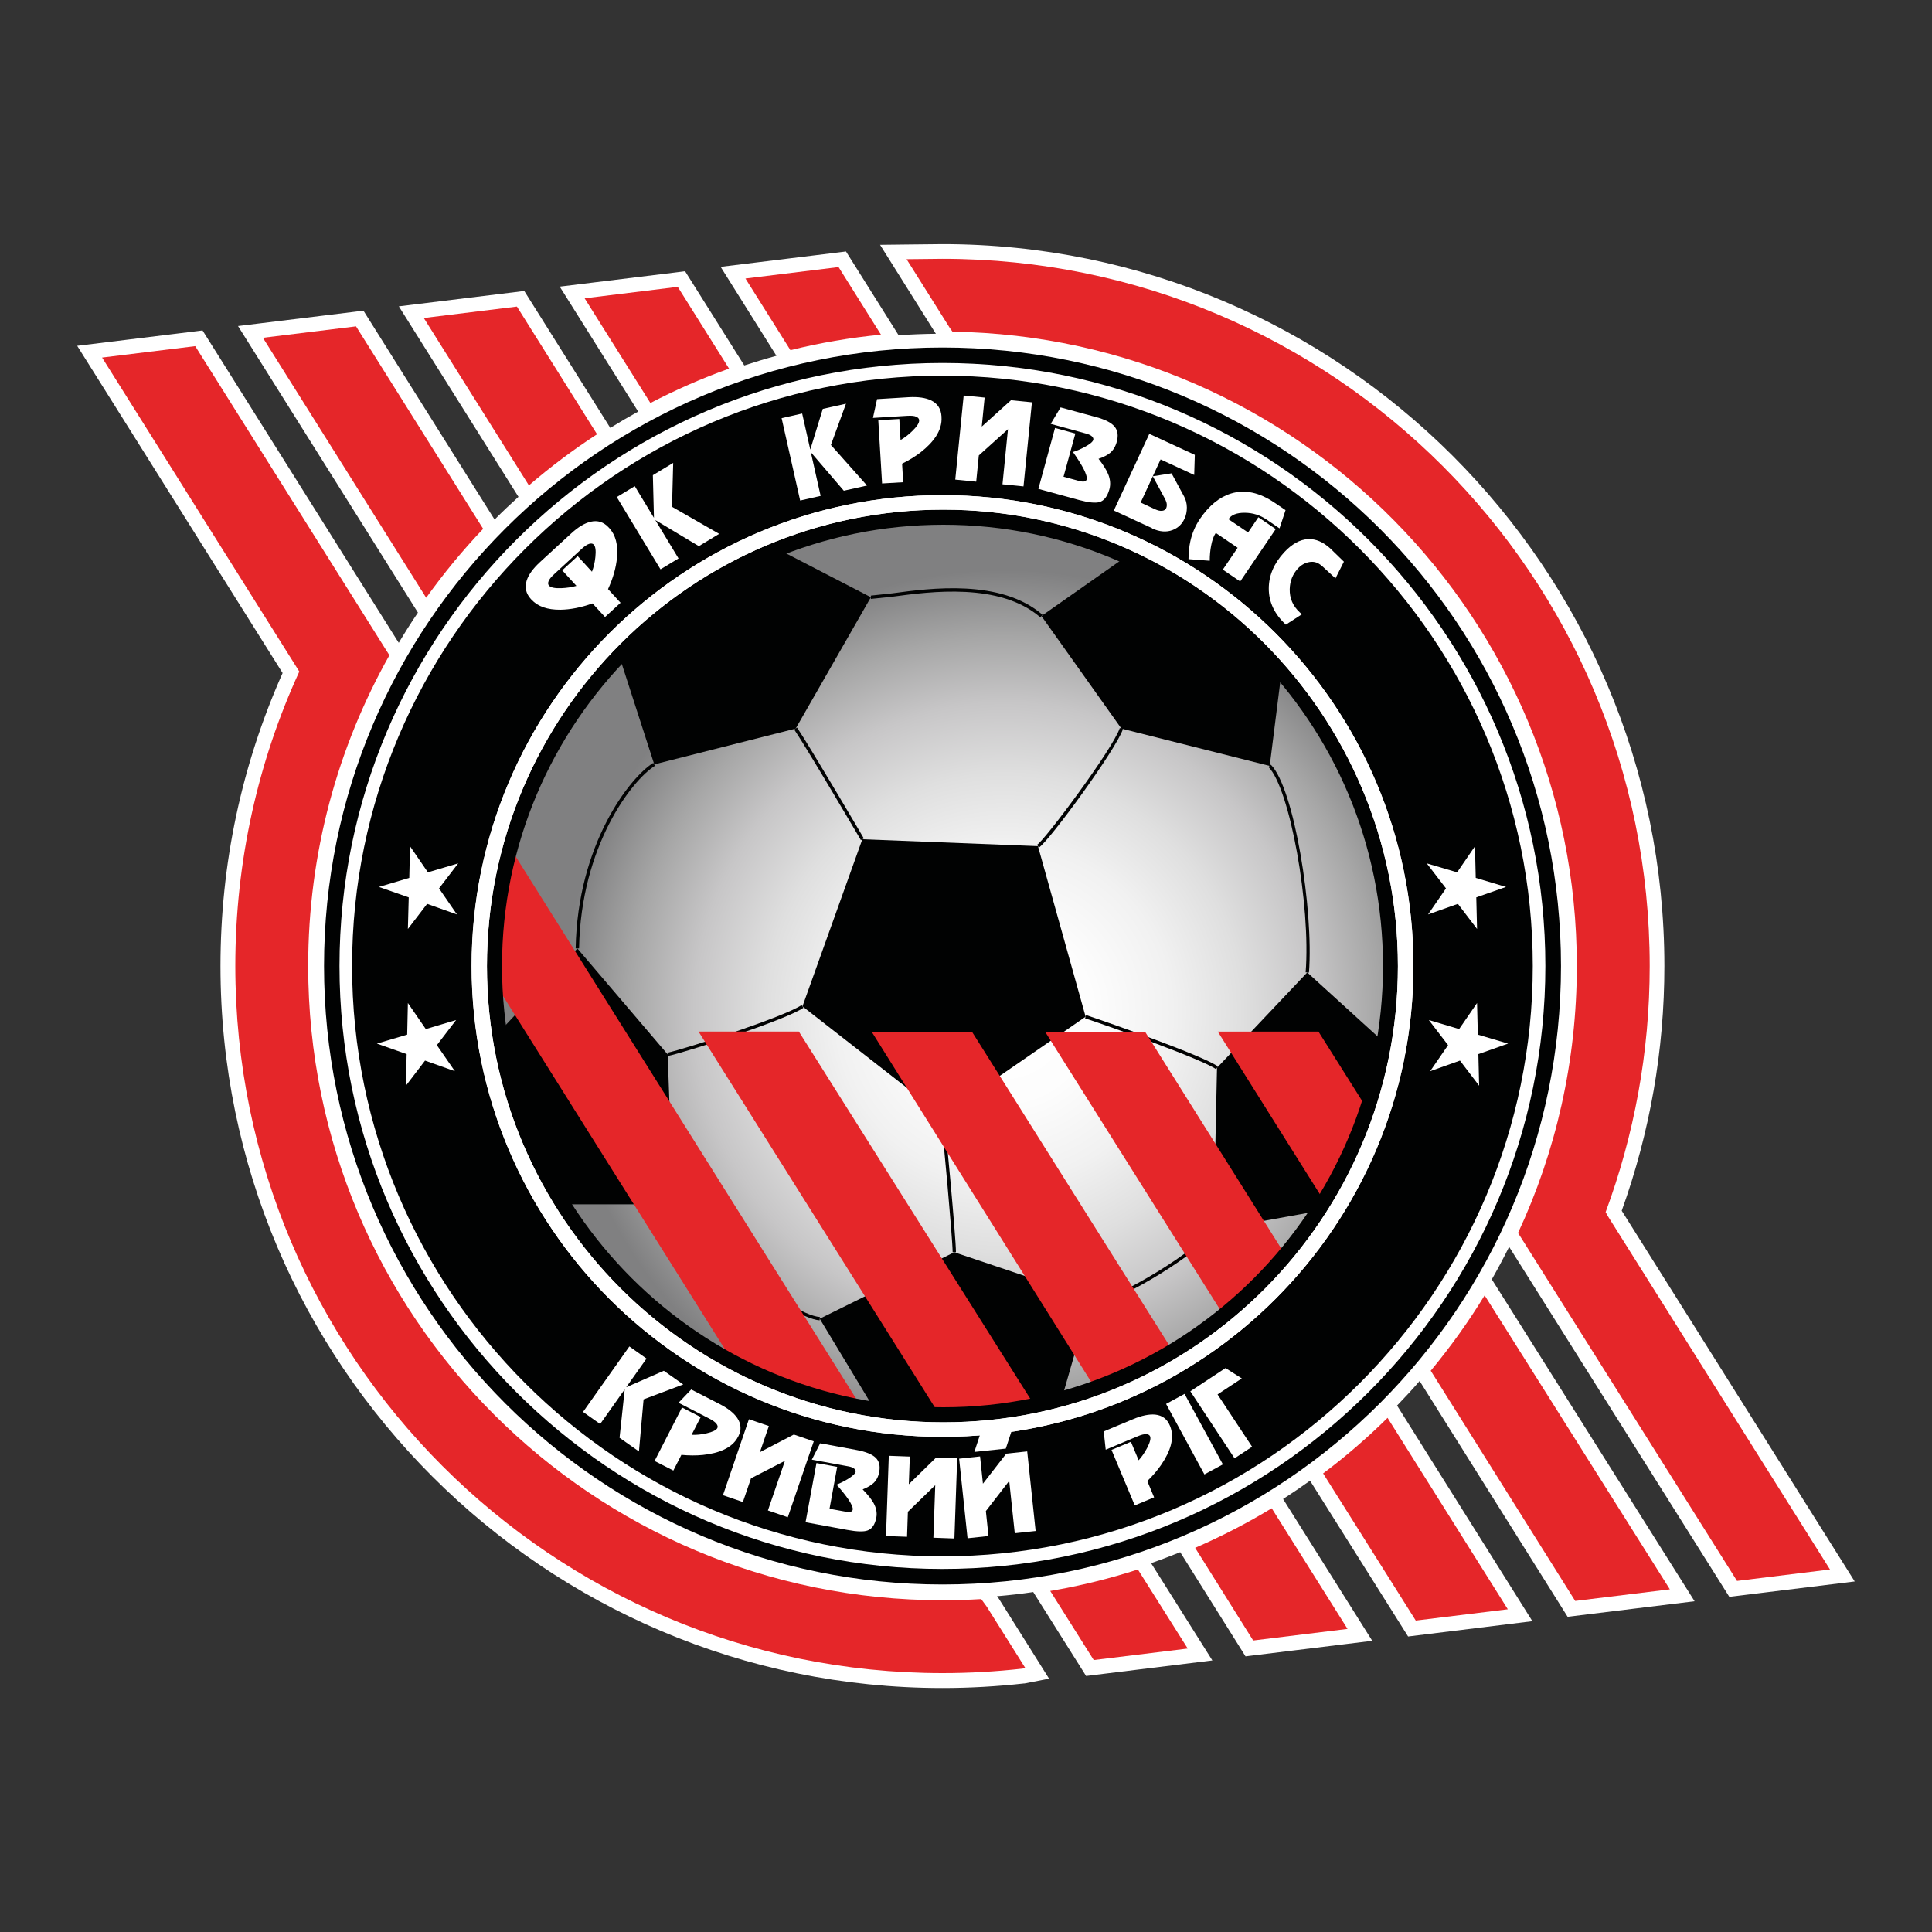 <svg xmlns="http://www.w3.org/2000/svg" xmlns:xlink="http://www.w3.org/1999/xlink" id="Layer_1" data-name="Layer 1" viewBox="0 0 250 250"><rect x="0" y="0" width="250" height="250" fill="#333333" stroke="none"/><defs><style>      .cls-1 {        fill: #fff;      }      .cls-2 {        fill: #e52629;      }      .cls-3 {        fill: url(#radial-gradient);      }      .cls-4 {        fill: none;      }      .cls-5 {        fill: #010202;      }    </style><radialGradient id="radial-gradient" cx="-1841.27" cy="-1435.62" fx="-1841.27" fy="-1435.62" r="136.42" gradientTransform="translate(903.24 734.01) scale(.42)" gradientUnits="userSpaceOnUse"><stop offset="0" stop-color="#fff"></stop><stop offset=".2" stop-color="#fdfdfd"></stop><stop offset=".38" stop-color="#f1f1f1"></stop><stop offset=".54" stop-color="#dfdfdf"></stop><stop offset=".7" stop-color="#c7c6c7"></stop><stop offset=".85" stop-color="#a6a6a6"></stop><stop offset="1" stop-color="#808081"></stop></radialGradient></defs><path class="cls-1" d="m223.79,206.63l16.21-1.99s-29.79-47.39-30.15-47.97c3.65-10.15,5.52-20.79,5.52-31.66,0-51.51-41.91-93.42-93.42-93.42l-4.67.05-3.4.04,7.22,11.51c-1.62.02-3.23.08-4.82.19l-6.81-10.84-1.2.15-15.02,1.84,7.22,11.51c-1.4.38-2.78.8-4.16,1.25l-7.66-12.19-1.2.15-15.02,1.84,10.15,16.17c-1.22.67-2.43,1.38-3.61,2.11l-11.13-17.72-1.2.15-15.03,1.84,15.48,24.65c-1.05.95-2.09,1.93-3.09,2.94l-16.97-27.03-1.2.15-15.03,1.84,23.28,37.08c-.87,1.28-1.69,2.59-2.48,3.91l-.28-.44-25.11-39.98-1.2.15-15.02,1.84s26.58,42.33,26.58,42.34c-5.32,11.96-8.04,24.71-8.04,37.93,0,51.5,41.91,93.41,93.41,93.41,3.51,0,7.06-.2,10.55-.59h.08s3.18-.62,3.18-.62l-6.5-10.35-.24-.32c1.58-.13,3.14-.31,4.69-.54l6.84,10.86,16.34-2.01-7.93-12.59c1.27-.44,2.52-.92,3.77-1.42l8.45,13.48,16.4-2.01-11.54-18.35c1.18-.76,2.35-1.55,3.49-2.37l12.69,20.16,16.08-1.98-17.51-27.9c1-1.03,1.98-2.09,2.92-3.18l19.15,30.51,16.43-2.01-26.24-41.65c.78-1.38,1.53-2.78,2.24-4.21l28.5,45.3Z"></path><g><path class="cls-3" d="m122.18,182.98c31.98,0,57.82-26.05,57.82-58.02s-25.84-58.06-57.82-58.06-58.06,26.05-58.06,58.06,26.05,58.02,58.06,58.02h0Z"></path><path class="cls-5" d="m64.01,124.95c0,32.06,26.1,58.14,58.17,58.14s57.93-26.08,57.93-58.14-25.99-58.17-57.93-58.17c-32.08,0-58.17,26.1-58.17,58.17Zm.23,0c0-31.95,25.99-57.94,57.94-57.94s57.7,25.99,57.7,57.94-25.89,57.91-57.7,57.91c-31.95,0-57.94-25.98-57.94-57.91Z"></path><g><path class="cls-5" d="m100.76,71.11l11.93,6.17-9.73,17-18.3,4.63-4.42-13.68h0c5.76-6.17,12.37-11.03,20.53-14.12h0Z"></path><path class="cls-5" d="m165.88,86.53l-1.58,12.58-19.19-4.83-10.35-14.57,11.03-7.74h0c8.16,3.53,14.33,7.74,20.09,14.56h0Z"></path><path class="cls-5" d="m170.5,156.72l-13.47,2.43.45-20.98,11.68-12.34,9.94,9.05h0c-1.34,7.92-4.42,15.42-8.6,21.83h0Z"></path><path class="cls-5" d="m113.13,182.33l-7.06-11.69,17.41-8.6,17.65,5.93-3.74,13.02h0c-4.86,1.34-10.14,1.99-15.21,1.99-2.88,0-6.2-.2-9.05-.65h0Z"></path><path class="cls-5" d="m64.77,133.35l9.94-10.62,11.69,13.71.69,19.4h-13.92l-.2-.21h0c-4.22-6.86-6.86-14.12-8.19-22.27h0Z"></path><g><path class="cls-5" d="m111.59,108.6l22.72.89,6.17,22.07-18.54,12.78-18.1-14.12,7.75-21.63h0Z"></path><path class="cls-5" d="m74.49,122.72h.44c.24-13.27,6.85-21.79,9.83-23.63l-.23-.37c-3.05,1.89-9.8,10.55-10.04,24Z"></path><path class="cls-5" d="m102.77,94.4c1.76,2.6,8.56,14.2,8.63,14.31l.38-.22c-.07-.12-6.88-11.72-8.64-14.34l-.36.24Z"></path><path class="cls-5" d="m134.2,109.31l.22.37c1.29-.76,10.06-12.78,10.89-15.34l-.41-.13c-.87,2.67-9.7,14.51-10.7,15.1Z"></path><path class="cls-5" d="m86.36,136.22l.08.42c2.05-.41,15.23-4.63,17.53-6.24l-.25-.35c-2.13,1.5-15.18,5.73-17.36,6.17Z"></path><path class="cls-5" d="m140.41,131.77c3.48,1.15,15.2,5.32,16.94,6.58l.25-.35c-1.88-1.37-14.1-5.67-17.06-6.65l-.13.41Z"></path><path class="cls-5" d="m121.73,144.38c.26,1.92,1.54,15.95,1.54,17.66h.43c0-1.86-1.33-16.15-1.54-17.71l-.43.06Z"></path><path class="cls-5" d="m86.88,155.89c1.14,3.68,15.3,14.73,19.18,14.96l.03-.43c-3.8-.23-17.67-11.05-18.8-14.65l-.41.13Z"></path><path class="cls-5" d="m115.5,76.77l-2.81.3v.43l2.87-.3c4.83-.65,13.81-1.86,19.06,2.68l.28-.33c-5.4-4.67-14.51-3.44-19.4-2.78Z"></path><path class="cls-5" d="m164.15,99.26c2.74,2.74,5.48,17.88,4.8,26.56l.43.03c.62-8.05-1.91-23.88-4.93-26.9l-.31.3Z"></path><path class="cls-5" d="m140.87,168.89l.12.41c5.01-1.52,13.96-7.05,16.22-10.01l-.34-.26c-2.22,2.91-11.04,8.35-15.99,9.86Z"></path></g></g></g><path class="cls-5" d="m63.87,125.02c0,32.07,26.11,58.17,58.21,58.17s57.97-26.1,57.97-58.17-26-58.21-57.97-58.21c-32.1,0-58.21,26.11-58.21,58.21Zm.24,0c0-31.97,26.01-57.98,57.97-57.98s57.73,26.01,57.73,57.98-25.9,57.94-57.73,57.94c-31.97,0-57.97-25.99-57.97-57.94Z"></path><path class="cls-4" d="m64.04,127.2c.79,21.26,13.08,39.64,30.83,49.09l-30.83-49.09Z"></path><g><path class="cls-2" d="m111.47,182.09l-45.43-72.35c-1.33,4.87-2.06,10-2.06,15.29,0,.73.03,1.45.06,2.18l30.83,49.09c5.13,2.73,10.71,4.71,16.6,5.8Z"></path><path class="cls-2" d="m112.79,133.5l28.92,46.14c3.53-1.28,6.89-2.89,10.06-4.8l-26-41.34h-12.98Z"></path><path class="cls-2" d="m135.24,133.51l23.11,36.71c2.9-2.34,5.57-4.96,7.97-7.82l-18.15-28.9h-12.92Z"></path><path class="cls-2" d="m157.59,133.5l13.76,21.92c2.28-3.72,4.15-7.72,5.56-11.93l-6.3-10h-13.03Z"></path><path class="cls-2" d="m90.39,133.48l31.17,49.58c.17,0,.34.01.51.01,4.04,0,7.98-.42,11.79-1.21l-30.49-48.38h-12.98Z"></path></g><path class="cls-5" d="m63.01,125.02c0,32.55,26.5,59.03,59.06,59.03s58.82-26.48,58.82-59.03-26.39-59.07-58.82-59.07c-32.57,0-59.06,26.49-59.06,59.07Zm1.95,0c0-31.5,25.62-57.12,57.12-57.12s56.88,25.62,56.88,57.12-25.51,57.08-56.88,57.08c-31.49,0-57.12-25.61-57.12-57.08Z"></path><path class="cls-5" d="m121.96,205.03c44.2,0,80.03-35.83,80.03-80.03s-35.83-80.03-80.03-80.03S41.93,80.8,41.93,125c0,44.2,35.83,80.03,80.02,80.03Zm-60.93-80.03c0-33.65,27.28-60.93,60.93-60.93s60.94,27.28,60.94,60.93-27.28,60.93-60.94,60.93-60.93-27.28-60.93-60.93Z"></path><path class="cls-1" d="m43.93,125c0,43.02,35,78.02,78.02,78.02s78.02-35,78.02-78.02-35-78.03-78.02-78.03c-43.02,0-78.02,35-78.02,78.03Zm1.63,0c0-42.12,34.27-76.39,76.39-76.39s76.39,34.27,76.39,76.39-34.26,76.39-76.39,76.39-76.39-34.27-76.39-76.39Z"></path><polygon class="cls-1" points="53.06 109.51 55.37 112.88 59.29 111.72 56.81 114.96 59.13 118.33 55.27 116.96 52.78 120.21 52.89 116.12 49.03 114.77 52.96 113.6 53.06 109.51"></polygon><polygon class="cls-1" points="52.78 129.79 55.1 133.16 59.02 131.99 56.53 135.24 58.86 138.61 55 137.24 52.52 140.49 52.62 136.4 48.77 135.04 52.69 133.88 52.78 129.79"></polygon><polygon class="cls-1" points="190.86 109.51 188.55 112.88 184.62 111.72 187.11 114.96 184.79 118.33 188.65 116.96 191.13 120.21 191.03 116.12 194.88 114.77 190.96 113.6 190.86 109.51"></polygon><polygon class="cls-1" points="191.13 129.79 188.81 133.16 184.89 131.99 187.38 135.24 185.06 138.61 188.92 137.24 191.4 140.49 191.3 136.4 195.15 135.04 191.23 133.88 191.13 129.79"></polygon><g><path class="cls-2" d="m38.73,86.9c-5.32,11.6-8.28,24.51-8.28,38.1,0,50.54,40.97,91.5,91.51,91.5,3.5,0,6.95-.2,10.34-.58l.38-.07-4.99-7.94-.72-.99c-1.66.1-3.33.15-5.01.15-45.33,0-82.08-36.74-82.08-82.07,0-14.61,3.82-28.33,10.51-40.21l-.66-1.04-24.47-38.96-12.05,1.48,24.98,39.77.54.86Z"></path><path class="cls-2" d="m207.76,156.87c3.68-9.93,5.71-20.67,5.71-31.87,0-50.54-40.97-91.51-91.51-91.51l-4.65.05,5.59,8.89.35.49c44.74.69,80.79,37.17,80.79,82.07,0,12.35-2.72,24.06-7.61,34.56l.29.44,28.05,44.58,12.03-1.48-28.75-45.73-.28-.51Z"></path><path class="cls-2" d="m62.52,68.43l-16.45-26.2-12.05,1.48,21.13,33.64c2.25-3.15,4.71-6.13,7.37-8.92Z"></path><path class="cls-2" d="m77.25,56.18l-10.36-16.51-12.05,1.48,13.6,21.66c2.79-2.4,5.73-4.61,8.82-6.62Z"></path><path class="cls-2" d="m94.34,47.7l-6.64-10.58-12.05,1.48,8.51,13.55c3.27-1.7,6.67-3.2,10.18-4.45Z"></path><path class="cls-2" d="m114,43.31l-5.49-8.75-12.05,1.48,5.82,9.27c3.81-.94,7.72-1.62,11.72-2Z"></path><path class="cls-2" d="m154.65,200.29l7.51,11.99,12.21-1.5-9.81-15.61c-3.17,1.92-6.48,3.63-9.91,5.12Z"></path><path class="cls-2" d="m171.21,190.66l11.99,19.04,11.91-1.46-15.56-24.77c-2.61,2.58-5.39,4.98-8.34,7.19Z"></path><path class="cls-2" d="m185.14,177.38l18.69,29.78,12.25-1.5-23.97-38.04c-2.09,3.43-4.43,6.69-6.98,9.76Z"></path><path class="cls-2" d="m135.9,205.87l5.63,8.94,12.16-1.49-6.45-10.23c-3.68,1.19-7.46,2.12-11.34,2.78Z"></path></g><path class="cls-1" d="m63.01,125.02c0,32.55,26.5,59.03,59.06,59.03s58.82-26.48,58.82-59.03-26.39-59.07-58.82-59.07c-32.57,0-59.06,26.49-59.06,59.07Zm-1.99-.02c0-33.65,27.28-60.93,60.93-60.93s60.94,27.28,60.94,60.93-27.28,60.93-60.94,60.93-60.93-27.28-60.93-60.93Z"></path><g><path class="cls-1" d="m80.3,78l-2.01,1.84-1.62-1.76c-1.47.53-2.86.8-4.16.82-1.68.01-2.92-.42-3.74-1.31l-.06-.06c-.65-.71-.84-1.51-.56-2.4.24-.76.82-1.56,1.73-2.4l4.03-3.7c.91-.84,1.75-1.34,2.53-1.52.9-.21,1.68.04,2.33.75l.06.06c.83.9,1.16,2.18,1.01,3.83-.12,1.29-.5,2.65-1.16,4.08l1.62,1.77Zm-5.54-6.03l1.84,2.01c.22-.58.37-1.2.44-1.89.09-.83.02-1.37-.2-1.61-.13-.15-.33-.18-.59-.11-.26.08-.59.29-.98.65l-3.52,3.24c-.41.37-.66.68-.76.93-.1.25-.08.45.06.6.22.24.75.35,1.58.32.71-.03,1.37-.13,1.96-.3l-1.84-2.01,2-1.84Z"></path><path class="cls-1" d="m85.47,73.67l-5.66-9.35,2.33-1.41,2.48,4.1-.14-5.52,2.63-1.59-.15,5.68,6.1,3.5-2.63,1.59-5.63-3.37,3,4.96-2.33,1.41Z"></path><path class="cls-1" d="m103.54,64.77l-2.4-10.66,2.66-.6,1.05,4.67,1.62-5.27,3-.67-1.95,5.34,4.67,5.25-3,.67-4.27-4.98,1.27,5.65-2.66.6Z"></path><path class="cls-1" d="m116.86,62.4l-2.72.16-.49-8.18,2.72-.16.16,2.72c.54-.31,1.05-.7,1.54-1.18.6-.59.89-1.05.87-1.38-.01-.2-.14-.35-.39-.46-.25-.11-.64-.14-1.16-.11l-4.43.27.53-2.43,4.09-.25c1.23-.07,2.2.07,2.92.42.83.41,1.27,1.1,1.33,2.06v.08c.06.85-.19,1.69-.72,2.51-.47.71-1.13,1.4-1.98,2.06-.7.54-1.5,1.03-2.4,1.47l.14,2.39Z"></path><path class="cls-1" d="m129.72,62.67l.71-7.13-3.77,3.39-.34,3.4-2.71-.27,1.09-10.88,2.71.27-.37,3.75,3.78-3.41,2.71.27-1.09,10.88-2.71-.27Z"></path><path class="cls-1" d="m134.36,63.28l2.16-7.9,2.63.72-1.53,5.59,1.99.54c.59.16.92.1,1-.19.07-.27-.07-.74-.42-1.42-.32-.6-.77-1.31-1.35-2.13.49-.15,1-.37,1.54-.66.66-.36,1.03-.66,1.09-.92.04-.14-.02-.28-.16-.43-.15-.15-.4-.27-.75-.37l-4.6-1.26,1.28-2.13,4.62,1.26c1.16.32,1.95.72,2.36,1.22.42.5.51,1.16.29,1.97-.17.62-.46,1.1-.87,1.44-.34.28-.84.54-1.49.76.61.78,1.02,1.44,1.24,1.97.28.68.34,1.33.17,1.95-.26.95-.69,1.51-1.3,1.68-.52.15-1.4.06-2.63-.27l-5.27-1.44Z"></path><path class="cls-1" d="m149.09,68.35l-4.96-2.29,4.59-9.92,5.89,2.72-.08,2.6-4.35-2.01-2.58,5.58,1.85.86c.37.17.68.24.93.21s.43-.14.52-.34c.14-.31.11-.69-.11-1.13l-1.62-3,2.43-.38,1.63,3.01c.22.41.34.87.35,1.4,0,.52-.09,1.01-.3,1.45-.33.72-.85,1.21-1.56,1.48-.79.3-1.68.23-2.65-.22Z"></path><path class="cls-1" d="m153.79,72.36c.01-.88.09-1.66.24-2.32.23-1.04.64-2,1.23-2.88,1.18-1.73,2.52-2.83,4.03-3.3,1.78-.55,3.66-.15,5.64,1.19l1.42.96-.78,2.36-1.69-1.15c-.84-.57-1.77-.86-2.8-.87-1.03-.01-1.74.26-2.12.83l2.54,1.72,1.33-1.97,2.25,1.53-4.6,6.78-2.25-1.53,1.92-2.83-2.83-1.92c-.27.39-.47.94-.6,1.65-.12.61-.18,1.26-.18,1.95l-2.75-.21Z"></path><path class="cls-1" d="m171.04,73.23c-.46-.43-.98-.6-1.56-.51-.58.09-1.09.37-1.53.84-.68.74-1.03,1.62-1.06,2.66-.03,1.18.4,2.19,1.3,3.02l.27.25-2.07,1.34c-1.47-1.36-2.21-2.92-2.21-4.67,0-1.68.66-3.24,1.98-4.68,1.01-1.09,2.05-1.67,3.11-1.72,1-.04,1.96.37,2.9,1.24l1.73,1.68-1.09,2.16-1.76-1.62Z"></path></g><g><path class="cls-1" d="m75.44,182.71l6-8.48,2.22,1.57-2.63,3.71,4.87-2.13,2.51,1.77-5.13,1.93-.6,6.74-2.51-1.77.67-6.27-3.18,4.49-2.22-1.57Z"></path><path class="cls-1" d="m87.13,190.29l-2.43-1.24,3.55-6.92,2.42,1.24-1.18,2.3c.61.02,1.25-.04,1.91-.19.8-.18,1.27-.41,1.42-.68.09-.17.05-.36-.12-.57-.16-.21-.48-.44-.95-.68l-3.95-2.03,1.64-1.72,3.65,1.87c1.1.56,1.87,1.17,2.31,1.82.51.76.56,1.54.15,2.35l-.04.07c-.37.72-.98,1.28-1.85,1.68-.75.35-1.65.57-2.71.68-.86.09-1.79.08-2.78-.01l-1.04,2.03Z"></path><path class="cls-1" d="m99.36,195.47l2.21-6.44-4.39,2.26-1.05,3.07-2.58-.88,3.36-9.83,2.58.88-1.16,3.38,4.39-2.28,2.58.88-3.36,9.82-2.58-.88Z"></path><path class="cls-1" d="m104.24,196.97l1.41-7.65,2.68.49-.99,5.42,2.03.37c.6.11.92.03.97-.25.05-.26-.14-.69-.55-1.31-.37-.55-.89-1.19-1.54-1.93.47-.18.96-.42,1.47-.73.62-.39.96-.7,1-.95.02-.13-.04-.26-.2-.4-.16-.13-.42-.23-.78-.29l-4.69-.86,1.08-2.12,4.71.87c1.18.22,2,.55,2.46.99.46.44.62,1.06.47,1.85-.11.6-.35,1.07-.73,1.43-.31.29-.78.57-1.41.83.68.7,1.15,1.29,1.42,1.78.34.63.46,1.24.35,1.84-.17.92-.55,1.48-1.13,1.69-.5.19-1.38.16-2.64-.07l-5.38-.99Z"></path><path class="cls-1" d="m120.78,198.98l.24-6.8-3.54,3.44-.11,3.24-2.72-.1.36-10.38,2.72.1-.13,3.58,3.54-3.46,2.72.1-.36,10.38-2.72-.1Z"></path><path class="cls-1" d="m131.31,198.4l-.72-6.77-3.02,3.9.34,3.23-2.71.29-1.09-10.3,2.71-.29.37,3.53,3.02-3.89,2.71-.29,1.09,10.3-2.71.29Zm-1.16-10.95l-4.07.43.78-2.37,4.07-.43-.78,2.37Z"></path><path class="cls-1" d="m149.35,193.75l-2.51,1.05-3.01-7.18,2.51-1.05,1,2.39c.41-.45.77-.98,1.09-1.58.38-.73.51-1.23.39-1.52-.07-.17-.24-.27-.51-.28-.27-.01-.65.08-1.13.29l-4.1,1.72-.26-2.36,3.78-1.58c1.14-.48,2.1-.67,2.88-.6.91.1,1.54.56,1.89,1.4l.03.07c.31.74.34,1.58.1,2.5-.22.8-.63,1.63-1.23,2.51-.49.72-1.09,1.42-1.81,2.12l.88,2.1Z"></path><path class="cls-1" d="m155.85,190.79l-4.96-9.12,2.39-1.3,4.96,9.12-2.39,1.3Z"></path><path class="cls-1" d="m154.02,180.04l4.56-3.01,2.11,1.34-3.14,2.07,4.47,6.77-2.27,1.5-5.72-8.67Z"></path></g></svg>